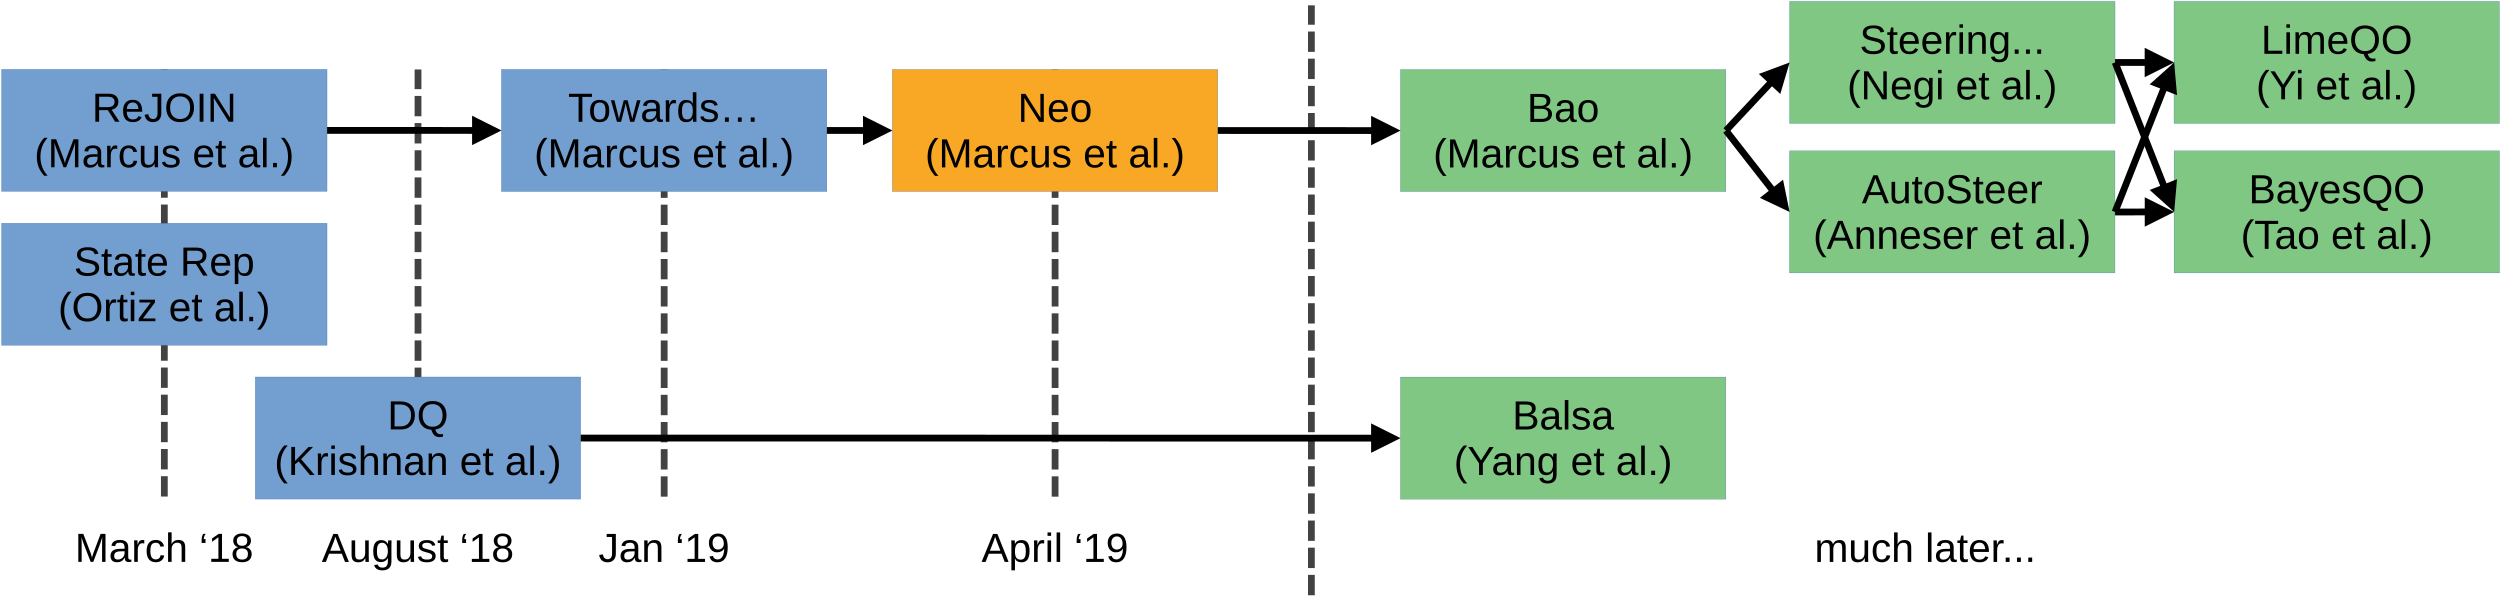 <?xml version="1.0" encoding="UTF-8"?>
<svg xmlns="http://www.w3.org/2000/svg" xmlns:xlink="http://www.w3.org/1999/xlink" width="1106pt" height="264pt" viewBox="0 0 1106 264">
<defs>
<g>
<g id="glyph-0-0">
<path d="M 10.234 0 L 7.016 -5.141 L 3.156 -5.141 L 3.156 0 L 1.484 0 L 1.484 -12.391 L 7.297 -12.391 C 8.691 -12.391 9.77 -12.078 10.531 -11.453 C 11.289 -10.828 11.672 -9.957 11.672 -8.844 C 11.672 -7.926 11.398 -7.148 10.859 -6.516 C 10.328 -5.891 9.594 -5.492 8.656 -5.328 L 12.172 0 Z M 9.984 -8.828 C 9.984 -9.547 9.738 -10.094 9.25 -10.469 C 8.758 -10.852 8.055 -11.047 7.141 -11.047 L 3.156 -11.047 L 3.156 -6.469 L 7.203 -6.469 C 8.086 -6.469 8.77 -6.672 9.25 -7.078 C 9.738 -7.492 9.984 -8.078 9.984 -8.828 Z M 9.984 -8.828 "/>
</g>
<g id="glyph-0-1">
<path d="M 2.422 -4.422 C 2.422 -3.328 2.645 -2.484 3.094 -1.891 C 3.551 -1.305 4.211 -1.016 5.078 -1.016 C 5.766 -1.016 6.312 -1.148 6.719 -1.422 C 7.133 -1.703 7.414 -2.051 7.562 -2.469 L 8.953 -2.078 C 8.391 -0.578 7.098 0.172 5.078 0.172 C 3.672 0.172 2.598 -0.242 1.859 -1.078 C 1.129 -1.922 0.766 -3.164 0.766 -4.812 C 0.766 -6.383 1.129 -7.586 1.859 -8.422 C 2.598 -9.266 3.648 -9.688 5.016 -9.688 C 7.816 -9.688 9.219 -8 9.219 -4.625 L 9.219 -4.422 Z M 7.578 -5.641 C 7.484 -6.641 7.223 -7.367 6.797 -7.828 C 6.379 -8.285 5.781 -8.516 5 -8.516 C 4.227 -8.516 3.617 -8.258 3.172 -7.75 C 2.723 -7.238 2.477 -6.535 2.438 -5.641 Z M 7.578 -5.641 "/>
</g>
<g id="glyph-0-2">
<path d="M 4.016 0.172 C 1.922 0.172 0.676 -0.91 0.281 -3.078 L 1.922 -3.344 C 2.023 -2.664 2.258 -2.133 2.625 -1.75 C 3 -1.375 3.469 -1.188 4.031 -1.188 C 4.633 -1.188 5.113 -1.395 5.469 -1.812 C 5.82 -2.227 6 -2.844 6 -3.656 L 6 -11.016 L 3.609 -11.016 L 3.609 -12.391 L 7.672 -12.391 L 7.672 -3.688 C 7.672 -2.488 7.344 -1.547 6.688 -0.859 C 6.039 -0.172 5.148 0.172 4.016 0.172 Z M 4.016 0.172 "/>
</g>
<g id="glyph-0-3">
<path d="M 13.141 -6.25 C 13.141 -4.957 12.891 -3.82 12.391 -2.844 C 11.898 -1.875 11.191 -1.129 10.266 -0.609 C 9.336 -0.086 8.242 0.172 6.984 0.172 C 5.711 0.172 4.613 -0.082 3.688 -0.594 C 2.77 -1.113 2.066 -1.859 1.578 -2.828 C 1.098 -3.805 0.859 -4.945 0.859 -6.25 C 0.859 -8.227 1.398 -9.773 2.484 -10.891 C 3.566 -12.004 5.07 -12.562 7 -12.562 C 8.258 -12.562 9.352 -12.312 10.281 -11.812 C 11.207 -11.312 11.914 -10.582 12.406 -9.625 C 12.895 -8.676 13.141 -7.551 13.141 -6.25 Z M 11.422 -6.25 C 11.422 -7.789 11.035 -9 10.266 -9.875 C 9.492 -10.758 8.406 -11.203 7 -11.203 C 5.582 -11.203 4.488 -10.766 3.719 -9.891 C 2.945 -9.023 2.562 -7.812 2.562 -6.25 C 2.562 -4.695 2.953 -3.461 3.734 -2.547 C 4.516 -1.641 5.598 -1.188 6.984 -1.188 C 8.41 -1.188 9.504 -1.625 10.266 -2.5 C 11.035 -3.383 11.422 -4.633 11.422 -6.25 Z M 11.422 -6.25 "/>
</g>
<g id="glyph-0-4">
<path d="M 1.656 0 L 1.656 -12.391 L 3.344 -12.391 L 3.344 0 Z M 1.656 0 "/>
</g>
<g id="glyph-0-5">
<path d="M 9.516 0 L 2.891 -10.547 L 2.922 -9.688 L 2.969 -8.234 L 2.969 0 L 1.484 0 L 1.484 -12.391 L 3.422 -12.391 L 10.125 -1.766 C 10.051 -2.91 10.016 -3.742 10.016 -4.266 L 10.016 -12.391 L 11.531 -12.391 L 11.531 0 Z M 9.516 0 "/>
</g>
<g id="glyph-0-6">
<path d="M 1.109 -4.672 C 1.109 -6.367 1.375 -7.891 1.906 -9.234 C 2.438 -10.586 3.254 -11.859 4.359 -13.047 L 5.891 -13.047 C 4.797 -11.828 3.988 -10.531 3.469 -9.156 C 2.957 -7.789 2.703 -6.289 2.703 -4.656 C 2.703 -3.031 2.957 -1.535 3.469 -0.172 C 3.977 1.191 4.785 2.492 5.891 3.734 L 4.359 3.734 C 3.254 2.535 2.438 1.258 1.906 -0.094 C 1.375 -1.445 1.109 -2.961 1.109 -4.641 Z M 1.109 -4.672 "/>
</g>
<g id="glyph-0-7">
<path d="M 12 0 L 12 -8.266 C 12 -9.18 12.023 -10.062 12.078 -10.906 C 11.797 -9.852 11.539 -9.031 11.312 -8.438 L 8.109 0 L 6.938 0 L 3.688 -8.438 L 3.203 -9.938 L 2.906 -10.906 L 2.938 -9.922 L 2.969 -8.266 L 2.969 0 L 1.484 0 L 1.484 -12.391 L 3.688 -12.391 L 6.984 -3.797 C 7.098 -3.453 7.207 -3.082 7.312 -2.688 C 7.426 -2.289 7.5 -2.004 7.531 -1.828 C 7.582 -2.066 7.68 -2.422 7.828 -2.891 C 7.973 -3.367 8.07 -3.672 8.125 -3.797 L 11.359 -12.391 L 13.516 -12.391 L 13.516 0 Z M 12 0 "/>
</g>
<g id="glyph-0-8">
<path d="M 3.641 0.172 C 2.68 0.172 1.961 -0.078 1.484 -0.578 C 1.004 -1.086 0.766 -1.781 0.766 -2.656 C 0.766 -3.633 1.086 -4.391 1.734 -4.922 C 2.379 -5.453 3.426 -5.734 4.875 -5.766 L 7 -5.797 L 7 -6.312 C 7 -7.094 6.832 -7.648 6.5 -7.984 C 6.176 -8.316 5.664 -8.484 4.969 -8.484 C 4.258 -8.484 3.742 -8.363 3.422 -8.125 C 3.098 -7.883 2.906 -7.5 2.844 -6.969 L 1.188 -7.125 C 1.457 -8.832 2.727 -9.688 5 -9.688 C 6.195 -9.688 7.098 -9.41 7.703 -8.859 C 8.305 -8.316 8.609 -7.523 8.609 -6.484 L 8.609 -2.391 C 8.609 -1.922 8.664 -1.566 8.781 -1.328 C 8.906 -1.086 9.145 -0.969 9.5 -0.969 C 9.645 -0.969 9.816 -0.988 10.016 -1.031 L 10.016 -0.047 C 9.609 0.047 9.203 0.094 8.797 0.094 C 8.203 0.094 7.77 -0.055 7.5 -0.359 C 7.238 -0.672 7.094 -1.156 7.062 -1.812 L 7 -1.812 C 6.602 -1.094 6.133 -0.582 5.594 -0.281 C 5.062 0.02 4.41 0.172 3.641 0.172 Z M 4 -1.016 C 4.582 -1.016 5.098 -1.145 5.547 -1.406 C 5.992 -1.664 6.348 -2.023 6.609 -2.484 C 6.867 -2.953 7 -3.426 7 -3.906 L 7 -4.688 L 5.281 -4.656 C 4.531 -4.645 3.961 -4.566 3.578 -4.422 C 3.191 -4.285 2.895 -4.07 2.688 -3.781 C 2.488 -3.488 2.391 -3.102 2.391 -2.625 C 2.391 -2.113 2.523 -1.719 2.797 -1.438 C 3.078 -1.156 3.477 -1.016 4 -1.016 Z M 4 -1.016 "/>
</g>
<g id="glyph-0-9">
<path d="M 1.25 0 L 1.25 -7.297 C 1.25 -7.961 1.234 -8.703 1.203 -9.516 L 2.688 -9.516 C 2.738 -8.43 2.766 -7.781 2.766 -7.562 L 2.797 -7.562 C 3.047 -8.383 3.332 -8.941 3.656 -9.234 C 3.988 -9.535 4.453 -9.688 5.047 -9.688 C 5.266 -9.688 5.484 -9.656 5.703 -9.594 L 5.703 -8.141 C 5.484 -8.203 5.203 -8.234 4.859 -8.234 C 4.203 -8.234 3.695 -7.953 3.344 -7.391 C 3 -6.828 2.828 -6.016 2.828 -4.953 L 2.828 0 Z M 1.25 0 "/>
</g>
<g id="glyph-0-10">
<path d="M 2.422 -4.797 C 2.422 -3.535 2.617 -2.598 3.016 -1.984 C 3.41 -1.379 4.008 -1.078 4.812 -1.078 C 5.375 -1.078 5.844 -1.227 6.219 -1.531 C 6.602 -1.832 6.836 -2.301 6.922 -2.938 L 8.531 -2.828 C 8.406 -1.91 8.016 -1.18 7.359 -0.641 C 6.703 -0.098 5.867 0.172 4.859 0.172 C 3.523 0.172 2.508 -0.242 1.812 -1.078 C 1.113 -1.922 0.766 -3.148 0.766 -4.766 C 0.766 -6.359 1.113 -7.578 1.812 -8.422 C 2.52 -9.266 3.531 -9.688 4.844 -9.688 C 5.812 -9.688 6.617 -9.43 7.266 -8.922 C 7.91 -8.422 8.312 -7.727 8.469 -6.844 L 6.844 -6.719 C 6.758 -7.25 6.551 -7.672 6.219 -7.984 C 5.883 -8.297 5.41 -8.453 4.797 -8.453 C 3.961 -8.453 3.359 -8.172 2.984 -7.609 C 2.609 -7.055 2.422 -6.117 2.422 -4.797 Z M 2.422 -4.797 "/>
</g>
<g id="glyph-0-11">
<path d="M 2.766 -9.516 L 2.766 -3.484 C 2.766 -2.859 2.82 -2.367 2.938 -2.016 C 3.062 -1.672 3.258 -1.422 3.531 -1.266 C 3.801 -1.117 4.195 -1.047 4.719 -1.047 C 5.477 -1.047 6.078 -1.305 6.516 -1.828 C 6.961 -2.348 7.188 -3.07 7.188 -4 L 7.188 -9.516 L 8.766 -9.516 L 8.766 -2.031 C 8.766 -0.926 8.781 -0.25 8.812 0 L 7.328 0 C 7.316 -0.031 7.305 -0.109 7.297 -0.234 C 7.297 -0.367 7.289 -0.52 7.281 -0.688 C 7.27 -0.852 7.258 -1.164 7.25 -1.625 L 7.219 -1.625 C 6.863 -0.969 6.445 -0.504 5.969 -0.234 C 5.488 0.035 4.895 0.172 4.188 0.172 C 3.145 0.172 2.379 -0.082 1.891 -0.594 C 1.41 -1.113 1.172 -1.973 1.172 -3.172 L 1.172 -9.516 Z M 2.766 -9.516 "/>
</g>
<g id="glyph-0-12">
<path d="M 8.344 -2.625 C 8.344 -1.727 8.004 -1.035 7.328 -0.547 C 6.648 -0.066 5.703 0.172 4.484 0.172 C 3.305 0.172 2.395 -0.02 1.75 -0.406 C 1.113 -0.801 0.695 -1.41 0.5 -2.234 L 1.906 -2.5 C 2.031 -1.988 2.301 -1.613 2.719 -1.375 C 3.145 -1.145 3.734 -1.031 4.484 -1.031 C 5.297 -1.031 5.883 -1.148 6.25 -1.391 C 6.625 -1.641 6.812 -2.008 6.812 -2.5 C 6.812 -2.875 6.68 -3.176 6.422 -3.406 C 6.16 -3.645 5.742 -3.844 5.172 -4 L 4.047 -4.297 C 3.141 -4.535 2.492 -4.766 2.109 -4.984 C 1.723 -5.211 1.422 -5.488 1.203 -5.812 C 0.984 -6.133 0.875 -6.531 0.875 -7 C 0.875 -7.863 1.18 -8.52 1.797 -8.969 C 2.422 -9.426 3.328 -9.656 4.516 -9.656 C 5.555 -9.656 6.383 -9.469 7 -9.094 C 7.625 -8.727 8.02 -8.141 8.188 -7.328 L 6.766 -7.156 C 6.672 -7.57 6.43 -7.895 6.047 -8.125 C 5.66 -8.352 5.148 -8.469 4.516 -8.469 C 3.797 -8.469 3.266 -8.359 2.922 -8.141 C 2.586 -7.922 2.422 -7.594 2.422 -7.156 C 2.422 -6.883 2.488 -6.66 2.625 -6.484 C 2.77 -6.305 2.977 -6.156 3.25 -6.031 C 3.531 -5.914 4.113 -5.75 5 -5.531 C 5.832 -5.32 6.43 -5.125 6.797 -4.938 C 7.172 -4.758 7.461 -4.562 7.672 -4.344 C 7.891 -4.133 8.055 -3.883 8.172 -3.594 C 8.285 -3.312 8.344 -2.988 8.344 -2.625 Z M 8.344 -2.625 "/>
</g>
<g id="glyph-0-13">
</g>
<g id="glyph-0-14">
<path d="M 4.875 -0.078 C 4.352 0.066 3.816 0.141 3.266 0.141 C 2.004 0.141 1.375 -0.578 1.375 -2.016 L 1.375 -8.359 L 0.266 -8.359 L 0.266 -9.516 L 1.438 -9.516 L 1.906 -11.641 L 2.953 -11.641 L 2.953 -9.516 L 4.719 -9.516 L 4.719 -8.359 L 2.953 -8.359 L 2.953 -2.359 C 2.953 -1.898 3.023 -1.578 3.172 -1.391 C 3.328 -1.203 3.586 -1.109 3.953 -1.109 C 4.16 -1.109 4.469 -1.148 4.875 -1.234 Z M 4.875 -0.078 "/>
</g>
<g id="glyph-0-15">
<path d="M 1.219 0 L 1.219 -13.047 L 2.797 -13.047 L 2.797 0 Z M 1.219 0 "/>
</g>
<g id="glyph-0-16">
<path d="M 1.641 0 L 1.641 -1.922 L 3.359 -1.922 L 3.359 0 Z M 1.641 0 "/>
</g>
<g id="glyph-0-17">
<path d="M 4.875 -4.641 C 4.875 -2.941 4.609 -1.422 4.078 -0.078 C 3.547 1.266 2.734 2.535 1.641 3.734 L 0.109 3.734 C 1.211 2.492 2.016 1.195 2.516 -0.156 C 3.023 -1.52 3.281 -3.02 3.281 -4.656 C 3.281 -6.289 3.023 -7.789 2.516 -9.156 C 2.004 -10.52 1.203 -11.816 0.109 -13.047 L 1.641 -13.047 C 2.742 -11.848 3.555 -10.57 4.078 -9.219 C 4.609 -7.875 4.875 -6.359 4.875 -4.672 Z M 4.875 -4.641 "/>
</g>
<g id="glyph-0-18">
<path d="M 11.188 -3.422 C 11.188 -2.273 10.738 -1.391 9.844 -0.766 C 8.945 -0.141 7.688 0.172 6.062 0.172 C 3.039 0.172 1.289 -0.875 0.812 -2.969 L 2.438 -3.297 C 2.625 -2.555 3.02 -2.008 3.625 -1.656 C 4.238 -1.312 5.07 -1.141 6.125 -1.141 C 7.207 -1.141 8.039 -1.32 8.625 -1.688 C 9.219 -2.062 9.516 -2.609 9.516 -3.328 C 9.516 -3.734 9.422 -4.062 9.234 -4.312 C 9.055 -4.562 8.801 -4.77 8.469 -4.938 C 8.133 -5.102 7.734 -5.238 7.266 -5.344 C 6.805 -5.457 6.297 -5.582 5.734 -5.719 C 4.754 -5.926 4.008 -6.141 3.5 -6.359 C 3 -6.578 2.598 -6.816 2.297 -7.078 C 2.004 -7.348 1.781 -7.66 1.625 -8.016 C 1.469 -8.379 1.391 -8.789 1.391 -9.25 C 1.391 -10.312 1.797 -11.129 2.609 -11.703 C 3.422 -12.273 4.582 -12.562 6.094 -12.562 C 7.5 -12.562 8.57 -12.348 9.312 -11.922 C 10.062 -11.492 10.586 -10.758 10.891 -9.719 L 9.234 -9.438 C 9.055 -10.094 8.711 -10.566 8.203 -10.859 C 7.691 -11.148 6.984 -11.297 6.078 -11.297 C 5.086 -11.297 4.332 -11.129 3.812 -10.797 C 3.289 -10.473 3.031 -9.988 3.031 -9.344 C 3.031 -8.957 3.129 -8.641 3.328 -8.391 C 3.535 -8.148 3.828 -7.941 4.203 -7.766 C 4.586 -7.586 5.348 -7.375 6.484 -7.125 C 6.867 -7.039 7.25 -6.953 7.625 -6.859 C 8 -6.766 8.359 -6.656 8.703 -6.531 C 9.055 -6.406 9.383 -6.258 9.688 -6.094 C 9.988 -5.926 10.25 -5.719 10.469 -5.469 C 10.688 -5.219 10.859 -4.926 10.984 -4.594 C 11.117 -4.258 11.188 -3.867 11.188 -3.422 Z M 11.188 -3.422 "/>
</g>
<g id="glyph-0-19">
<path d="M 9.25 -4.797 C 9.25 -1.484 8.082 0.172 5.75 0.172 C 4.289 0.172 3.305 -0.379 2.797 -1.484 L 2.766 -1.484 C 2.785 -1.43 2.797 -0.93 2.797 0.016 L 2.797 3.734 L 1.219 3.734 L 1.219 -7.562 C 1.219 -8.539 1.195 -9.191 1.156 -9.516 L 2.688 -9.516 C 2.695 -9.484 2.707 -9.395 2.719 -9.25 C 2.727 -9.113 2.738 -8.895 2.75 -8.594 C 2.77 -8.289 2.781 -8.086 2.781 -7.984 L 2.812 -7.984 C 3.094 -8.566 3.461 -8.992 3.922 -9.266 C 4.391 -9.535 5 -9.672 5.75 -9.672 C 6.926 -9.672 7.801 -9.281 8.375 -8.5 C 8.957 -7.719 9.25 -6.484 9.25 -4.797 Z M 7.594 -4.766 C 7.594 -6.086 7.41 -7.031 7.047 -7.594 C 6.691 -8.164 6.129 -8.453 5.359 -8.453 C 4.723 -8.453 4.227 -8.32 3.875 -8.062 C 3.52 -7.801 3.25 -7.391 3.062 -6.828 C 2.883 -6.266 2.797 -5.535 2.797 -4.641 C 2.797 -3.391 2.992 -2.469 3.391 -1.875 C 3.785 -1.289 4.43 -1 5.328 -1 C 6.117 -1 6.691 -1.285 7.047 -1.859 C 7.41 -2.43 7.594 -3.398 7.594 -4.766 Z M 7.594 -4.766 "/>
</g>
<g id="glyph-0-20">
<path d="M 1.203 -11.531 L 1.203 -13.047 L 2.781 -13.047 L 2.781 -11.531 Z M 1.203 0 L 1.203 -9.516 L 2.781 -9.516 L 2.781 0 Z M 1.203 0 "/>
</g>
<g id="glyph-0-21">
<path d="M 0.734 0 L 0.734 -1.203 L 6.047 -8.281 L 1.031 -8.281 L 1.031 -9.516 L 7.922 -9.516 L 7.922 -8.312 L 2.594 -1.219 L 8.109 -1.219 L 8.109 0 Z M 0.734 0 "/>
</g>
<g id="glyph-0-22">
<path d="M 2.781 -7.891 C 3.125 -8.504 3.535 -8.957 4.016 -9.25 C 4.492 -9.539 5.098 -9.688 5.828 -9.688 C 6.859 -9.688 7.617 -9.426 8.109 -8.906 C 8.598 -8.395 8.844 -7.539 8.844 -6.344 L 8.844 0 L 7.25 0 L 7.25 -6.031 C 7.25 -6.695 7.188 -7.191 7.062 -7.516 C 6.938 -7.836 6.734 -8.078 6.453 -8.234 C 6.172 -8.391 5.785 -8.469 5.297 -8.469 C 4.547 -8.469 3.945 -8.207 3.5 -7.688 C 3.051 -7.176 2.828 -6.484 2.828 -5.609 L 2.828 0 L 1.25 0 L 1.25 -13.047 L 2.828 -13.047 L 2.828 -9.656 C 2.828 -9.289 2.816 -8.914 2.797 -8.531 C 2.773 -8.156 2.766 -7.941 2.766 -7.891 Z M 2.781 -7.891 "/>
</g>
<g id="glyph-0-23">
<path d="M 1.109 -8.375 L 1.109 -9.656 C 1.109 -10.219 1.16 -10.711 1.266 -11.141 C 1.379 -11.578 1.562 -11.992 1.812 -12.391 L 2.891 -12.391 C 2.328 -11.586 2.047 -10.816 2.047 -10.078 L 2.828 -10.078 L 2.828 -8.375 Z M 1.109 -8.375 "/>
</g>
<g id="glyph-0-24">
<path d="M 1.375 0 L 1.375 -1.344 L 4.531 -1.344 L 4.531 -10.875 L 1.734 -8.875 L 1.734 -10.375 L 4.656 -12.391 L 6.125 -12.391 L 6.125 -1.344 L 9.125 -1.344 L 9.125 0 Z M 1.375 0 "/>
</g>
<g id="glyph-0-25">
<path d="M 9.234 -3.453 C 9.234 -2.305 8.867 -1.414 8.141 -0.781 C 7.41 -0.145 6.367 0.172 5.016 0.172 C 3.691 0.172 2.656 -0.141 1.906 -0.766 C 1.156 -1.391 0.781 -2.281 0.781 -3.438 C 0.781 -4.25 1.008 -4.926 1.469 -5.469 C 1.938 -6.02 2.531 -6.359 3.25 -6.484 L 3.25 -6.516 C 2.57 -6.672 2.039 -7.008 1.656 -7.531 C 1.27 -8.062 1.078 -8.68 1.078 -9.391 C 1.078 -10.336 1.426 -11.102 2.125 -11.688 C 2.832 -12.27 3.781 -12.562 4.969 -12.562 C 6.188 -12.562 7.148 -12.273 7.859 -11.703 C 8.566 -11.129 8.922 -10.352 8.922 -9.375 C 8.922 -8.664 8.723 -8.047 8.328 -7.516 C 7.941 -6.992 7.406 -6.664 6.719 -6.531 L 6.719 -6.5 C 7.508 -6.363 8.125 -6.023 8.562 -5.484 C 9.008 -4.941 9.234 -4.266 9.234 -3.453 Z M 7.281 -9.297 C 7.281 -10.691 6.508 -11.391 4.969 -11.391 C 4.227 -11.391 3.66 -11.211 3.266 -10.859 C 2.879 -10.516 2.688 -9.992 2.688 -9.297 C 2.688 -8.586 2.883 -8.047 3.281 -7.672 C 3.688 -7.297 4.258 -7.109 5 -7.109 C 5.738 -7.109 6.301 -7.281 6.688 -7.625 C 7.082 -7.969 7.281 -8.523 7.281 -9.297 Z M 7.578 -3.609 C 7.578 -4.367 7.348 -4.941 6.891 -5.328 C 6.441 -5.723 5.801 -5.922 4.969 -5.922 C 4.164 -5.922 3.539 -5.711 3.094 -5.297 C 2.645 -4.879 2.422 -4.301 2.422 -3.562 C 2.422 -1.863 3.289 -1.016 5.031 -1.016 C 5.883 -1.016 6.52 -1.219 6.938 -1.625 C 7.363 -2.039 7.578 -2.703 7.578 -3.609 Z M 7.578 -3.609 "/>
</g>
<g id="glyph-0-26">
<path d="M 12.141 -6.312 C 12.141 -5.039 11.891 -3.926 11.391 -2.969 C 10.891 -2.008 10.18 -1.273 9.266 -0.766 C 8.359 -0.254 7.305 0 6.109 0 L 1.484 0 L 1.484 -12.391 L 5.578 -12.391 C 7.672 -12.391 9.285 -11.863 10.422 -10.812 C 11.566 -9.758 12.141 -8.258 12.141 -6.312 Z M 10.453 -6.312 C 10.453 -7.852 10.031 -9.023 9.188 -9.828 C 8.344 -10.641 7.125 -11.047 5.531 -11.047 L 3.156 -11.047 L 3.156 -1.344 L 5.922 -1.344 C 6.828 -1.344 7.625 -1.539 8.312 -1.938 C 9 -2.344 9.523 -2.922 9.891 -3.672 C 10.266 -4.422 10.453 -5.301 10.453 -6.312 Z M 10.453 -6.312 "/>
</g>
<g id="glyph-0-27">
<path d="M 13.141 -6.25 C 13.141 -4.5 12.695 -3.062 11.812 -1.938 C 10.938 -0.812 9.719 -0.148 8.156 0.047 C 8.395 0.785 8.707 1.316 9.094 1.641 C 9.488 1.973 9.984 2.141 10.578 2.141 C 10.898 2.141 11.238 2.102 11.594 2.031 L 11.594 3.203 C 11.051 3.336 10.531 3.406 10.031 3.406 C 9.145 3.406 8.414 3.156 7.844 2.656 C 7.27 2.156 6.801 1.316 6.438 0.141 C 5.281 0.078 4.281 -0.211 3.438 -0.734 C 2.602 -1.266 1.961 -2.004 1.516 -2.953 C 1.078 -3.898 0.859 -5 0.859 -6.25 C 0.859 -8.227 1.398 -9.773 2.484 -10.891 C 3.566 -12.004 5.07 -12.562 7 -12.562 C 8.258 -12.562 9.352 -12.312 10.281 -11.812 C 11.207 -11.312 11.914 -10.582 12.406 -9.625 C 12.895 -8.676 13.141 -7.551 13.141 -6.25 Z M 11.422 -6.25 C 11.422 -7.789 11.035 -9 10.266 -9.875 C 9.492 -10.758 8.406 -11.203 7 -11.203 C 5.582 -11.203 4.488 -10.766 3.719 -9.891 C 2.945 -9.023 2.562 -7.812 2.562 -6.25 C 2.562 -4.695 2.953 -3.461 3.734 -2.547 C 4.516 -1.641 5.598 -1.188 6.984 -1.188 C 8.41 -1.188 9.504 -1.625 10.266 -2.5 C 11.035 -3.383 11.422 -4.633 11.422 -6.25 Z M 11.422 -6.25 "/>
</g>
<g id="glyph-0-28">
<path d="M 9.719 0 L 4.766 -5.984 L 3.156 -4.75 L 3.156 0 L 1.484 0 L 1.484 -12.391 L 3.156 -12.391 L 3.156 -6.172 L 9.125 -12.391 L 11.094 -12.391 L 5.828 -7 L 11.797 0 Z M 9.719 0 "/>
</g>
<g id="glyph-0-29">
<path d="M 7.25 0 L 7.25 -6.031 C 7.25 -6.656 7.188 -7.141 7.062 -7.484 C 6.938 -7.828 6.738 -8.078 6.469 -8.234 C 6.207 -8.391 5.816 -8.469 5.297 -8.469 C 4.535 -8.469 3.93 -8.207 3.484 -7.688 C 3.047 -7.164 2.828 -6.441 2.828 -5.516 L 2.828 0 L 1.25 0 L 1.25 -7.484 C 1.25 -8.586 1.234 -9.266 1.203 -9.516 L 2.688 -9.516 C 2.695 -9.484 2.703 -9.398 2.703 -9.266 C 2.711 -9.141 2.723 -8.992 2.734 -8.828 C 2.742 -8.66 2.754 -8.348 2.766 -7.891 L 2.781 -7.891 C 3.145 -8.547 3.566 -9.008 4.047 -9.281 C 4.523 -9.551 5.117 -9.688 5.828 -9.688 C 6.867 -9.688 7.629 -9.426 8.109 -8.906 C 8.598 -8.383 8.844 -7.531 8.844 -6.344 L 8.844 0 Z M 7.25 0 "/>
</g>
<g id="glyph-0-30">
<path d="M 10.25 0 L 8.844 -3.625 L 3.203 -3.625 L 1.781 0 L 0.031 0 L 5.094 -12.391 L 7 -12.391 L 11.969 0 Z M 6.016 -11.125 L 5.938 -10.875 C 5.789 -10.383 5.578 -9.758 5.297 -9 L 3.703 -4.938 L 8.344 -4.938 L 6.75 -9.016 C 6.582 -9.422 6.422 -9.879 6.266 -10.391 Z M 6.016 -11.125 "/>
</g>
<g id="glyph-0-31">
<path d="M 4.812 3.734 C 3.781 3.734 2.957 3.531 2.344 3.125 C 1.727 2.719 1.332 2.141 1.156 1.391 L 2.75 1.156 C 2.852 1.594 3.082 1.93 3.438 2.172 C 3.801 2.41 4.273 2.531 4.859 2.531 C 6.43 2.531 7.219 1.609 7.219 -0.234 L 7.219 -1.766 L 7.203 -1.766 C 6.91 -1.16 6.5 -0.703 5.969 -0.391 C 5.445 -0.078 4.844 0.078 4.156 0.078 C 2.988 0.078 2.129 -0.305 1.578 -1.078 C 1.023 -1.859 0.75 -3.078 0.75 -4.734 C 0.75 -6.422 1.039 -7.66 1.625 -8.453 C 2.219 -9.254 3.117 -9.656 4.328 -9.656 C 4.992 -9.656 5.578 -9.5 6.078 -9.188 C 6.578 -8.883 6.957 -8.453 7.219 -7.891 L 7.25 -7.891 C 7.25 -8.055 7.258 -8.359 7.281 -8.797 C 7.301 -9.234 7.32 -9.473 7.344 -9.516 L 8.844 -9.516 C 8.812 -9.191 8.797 -8.535 8.797 -7.547 L 8.797 -0.266 C 8.797 2.398 7.469 3.734 4.812 3.734 Z M 7.219 -4.75 C 7.219 -5.531 7.113 -6.195 6.906 -6.75 C 6.695 -7.312 6.398 -7.738 6.016 -8.031 C 5.629 -8.332 5.195 -8.484 4.719 -8.484 C 3.906 -8.484 3.312 -8.188 2.938 -7.594 C 2.57 -7.008 2.391 -6.062 2.391 -4.75 C 2.391 -3.445 2.562 -2.508 2.906 -1.938 C 3.25 -1.375 3.844 -1.094 4.688 -1.094 C 5.188 -1.094 5.629 -1.238 6.016 -1.531 C 6.398 -1.832 6.695 -2.254 6.906 -2.797 C 7.113 -3.348 7.219 -4 7.219 -4.75 Z M 7.219 -4.75 "/>
</g>
<g id="glyph-0-32">
<path d="M 6.328 -11.016 L 6.328 0 L 4.656 0 L 4.656 -11.016 L 0.406 -11.016 L 0.406 -12.391 L 10.578 -12.391 L 10.578 -11.016 Z M 6.328 -11.016 "/>
</g>
<g id="glyph-0-33">
<path d="M 9.25 -4.766 C 9.25 -3.098 8.883 -1.859 8.156 -1.047 C 7.426 -0.234 6.363 0.172 4.969 0.172 C 3.582 0.172 2.531 -0.25 1.812 -1.094 C 1.102 -1.938 0.75 -3.16 0.75 -4.766 C 0.75 -8.047 2.172 -9.688 5.016 -9.688 C 6.473 -9.688 7.539 -9.285 8.219 -8.484 C 8.906 -7.68 9.25 -6.441 9.25 -4.766 Z M 7.594 -4.766 C 7.594 -6.078 7.395 -7.031 7 -7.625 C 6.613 -8.219 5.961 -8.516 5.047 -8.516 C 4.117 -8.516 3.445 -8.211 3.031 -7.609 C 2.625 -7.004 2.422 -6.055 2.422 -4.766 C 2.422 -3.516 2.625 -2.57 3.031 -1.938 C 3.438 -1.312 4.078 -1 4.953 -1 C 5.898 -1 6.578 -1.301 6.984 -1.906 C 7.391 -2.52 7.594 -3.473 7.594 -4.766 Z M 7.594 -4.766 "/>
</g>
<g id="glyph-0-34">
<path d="M 10.312 0 L 8.484 0 L 6.828 -6.719 L 6.5 -8.203 C 6.445 -7.941 6.363 -7.562 6.25 -7.062 C 6.145 -6.57 5.551 -4.219 4.469 0 L 2.641 0 L -0.031 -9.516 L 1.531 -9.516 L 3.141 -3.047 C 3.18 -2.91 3.312 -2.332 3.531 -1.312 L 3.672 -1.953 L 5.656 -9.516 L 7.359 -9.516 L 9.016 -2.984 L 9.422 -1.312 L 9.688 -2.531 L 11.5 -9.516 L 13.047 -9.516 Z M 10.312 0 "/>
</g>
<g id="glyph-0-35">
<path d="M 7.219 -1.531 C 6.926 -0.914 6.535 -0.477 6.047 -0.219 C 5.566 0.039 4.969 0.172 4.25 0.172 C 3.051 0.172 2.164 -0.227 1.594 -1.031 C 1.031 -1.844 0.75 -3.07 0.75 -4.719 C 0.75 -8.031 1.914 -9.688 4.25 -9.688 C 4.969 -9.688 5.566 -9.551 6.047 -9.281 C 6.535 -9.02 6.926 -8.602 7.219 -8.031 L 7.234 -8.031 L 7.219 -9.094 L 7.219 -13.047 L 8.797 -13.047 L 8.797 -1.953 C 8.797 -0.961 8.812 -0.312 8.844 0 L 7.344 0 C 7.32 -0.094 7.301 -0.305 7.281 -0.641 C 7.258 -0.984 7.25 -1.281 7.25 -1.531 Z M 2.422 -4.766 C 2.422 -3.43 2.594 -2.477 2.938 -1.906 C 3.289 -1.332 3.863 -1.047 4.656 -1.047 C 5.551 -1.047 6.203 -1.352 6.609 -1.969 C 7.016 -2.594 7.219 -3.562 7.219 -4.875 C 7.219 -6.133 7.016 -7.055 6.609 -7.641 C 6.203 -8.223 5.555 -8.516 4.672 -8.516 C 3.879 -8.516 3.305 -8.219 2.953 -7.625 C 2.598 -7.039 2.422 -6.086 2.422 -4.766 Z M 2.422 -4.766 "/>
</g>
<g id="glyph-0-36">
<path d="M 13.859 0 L 13.859 -1.922 L 15.562 -1.922 L 15.562 0 Z M 8.172 0 L 8.172 -1.922 L 9.859 -1.922 L 9.859 0 Z M 2.438 0 L 2.438 -1.922 L 4.156 -1.922 L 4.156 0 Z M 2.438 0 "/>
</g>
<g id="glyph-0-37">
<path d="M 9.156 -6.438 C 9.156 -4.312 8.766 -2.676 7.984 -1.531 C 7.211 -0.395 6.109 0.172 4.672 0.172 C 3.703 0.172 2.926 -0.031 2.344 -0.438 C 1.77 -0.844 1.352 -1.5 1.094 -2.406 L 2.609 -2.641 C 2.922 -1.609 3.617 -1.094 4.703 -1.094 C 5.609 -1.094 6.312 -1.516 6.812 -2.359 C 7.312 -3.203 7.57 -4.41 7.594 -5.984 C 7.363 -5.453 6.961 -5.023 6.391 -4.703 C 5.816 -4.391 5.191 -4.234 4.516 -4.234 C 3.398 -4.234 2.508 -4.613 1.844 -5.375 C 1.176 -6.133 0.844 -7.145 0.844 -8.406 C 0.844 -9.695 1.207 -10.711 1.938 -11.453 C 2.664 -12.191 3.676 -12.562 4.969 -12.562 C 6.344 -12.562 7.383 -12.051 8.094 -11.031 C 8.801 -10.02 9.156 -8.488 9.156 -6.438 Z M 7.438 -7.969 C 7.438 -8.969 7.207 -9.77 6.75 -10.375 C 6.289 -10.977 5.676 -11.281 4.906 -11.281 C 4.145 -11.281 3.547 -11.02 3.109 -10.5 C 2.672 -9.988 2.453 -9.289 2.453 -8.406 C 2.453 -7.5 2.672 -6.781 3.109 -6.25 C 3.547 -5.727 4.141 -5.469 4.891 -5.469 C 5.348 -5.469 5.773 -5.57 6.172 -5.781 C 6.566 -5.988 6.875 -6.285 7.094 -6.672 C 7.32 -7.055 7.438 -7.488 7.438 -7.969 Z M 7.438 -7.969 "/>
</g>
<g id="glyph-0-38">
<path d="M 11.062 -3.484 C 11.062 -2.391 10.66 -1.535 9.859 -0.922 C 9.055 -0.305 7.938 0 6.5 0 L 1.484 0 L 1.484 -12.391 L 5.984 -12.391 C 8.891 -12.391 10.344 -11.383 10.344 -9.375 C 10.344 -8.645 10.133 -8.031 9.719 -7.531 C 9.312 -7.031 8.734 -6.695 7.984 -6.531 C 8.961 -6.414 9.719 -6.086 10.25 -5.547 C 10.789 -5.004 11.062 -4.316 11.062 -3.484 Z M 8.656 -9.172 C 8.656 -9.836 8.426 -10.316 7.969 -10.609 C 7.508 -10.898 6.848 -11.047 5.984 -11.047 L 3.156 -11.047 L 3.156 -7.125 L 5.984 -7.125 C 6.879 -7.125 7.547 -7.289 7.984 -7.625 C 8.43 -7.957 8.656 -8.473 8.656 -9.172 Z M 9.359 -3.625 C 9.359 -5.082 8.332 -5.812 6.281 -5.812 L 3.156 -5.812 L 3.156 -1.344 L 6.422 -1.344 C 7.441 -1.344 8.188 -1.531 8.656 -1.906 C 9.125 -2.289 9.359 -2.863 9.359 -3.625 Z M 9.359 -3.625 "/>
</g>
<g id="glyph-0-39">
<path d="M 1.484 0 L 1.484 -12.391 L 3.156 -12.391 L 3.156 -1.375 L 9.406 -1.375 L 9.406 0 Z M 1.484 0 "/>
</g>
<g id="glyph-0-40">
<path d="M 6.75 0 L 6.75 -6.031 C 6.75 -6.945 6.625 -7.582 6.375 -7.938 C 6.125 -8.289 5.672 -8.469 5.016 -8.469 C 4.336 -8.469 3.801 -8.207 3.406 -7.688 C 3.02 -7.176 2.828 -6.453 2.828 -5.516 L 2.828 0 L 1.25 0 L 1.25 -7.484 C 1.25 -8.586 1.234 -9.266 1.203 -9.516 L 2.688 -9.516 C 2.695 -9.484 2.703 -9.398 2.703 -9.266 C 2.711 -9.141 2.723 -8.992 2.734 -8.828 C 2.742 -8.66 2.754 -8.348 2.766 -7.891 L 2.781 -7.891 C 3.125 -8.555 3.516 -9.02 3.953 -9.281 C 4.391 -9.551 4.926 -9.688 5.562 -9.688 C 6.281 -9.688 6.848 -9.539 7.266 -9.25 C 7.691 -8.969 7.984 -8.516 8.141 -7.891 L 8.172 -7.891 C 8.504 -8.523 8.898 -8.984 9.359 -9.266 C 9.828 -9.547 10.395 -9.688 11.062 -9.688 C 12.02 -9.688 12.719 -9.426 13.156 -8.906 C 13.594 -8.383 13.812 -7.531 13.812 -6.344 L 13.812 0 L 12.25 0 L 12.25 -6.031 C 12.25 -6.945 12.117 -7.582 11.859 -7.938 C 11.609 -8.289 11.156 -8.469 10.5 -8.469 C 9.812 -8.469 9.273 -8.207 8.891 -7.688 C 8.504 -7.176 8.312 -6.453 8.312 -5.516 L 8.312 0 Z M 6.75 0 "/>
</g>
<g id="glyph-0-41">
<path d="M 6.828 -5.141 L 6.828 0 L 5.156 0 L 5.156 -5.141 L 0.391 -12.391 L 2.234 -12.391 L 6.016 -6.484 L 9.766 -12.391 L 11.609 -12.391 Z M 6.828 -5.141 "/>
</g>
<g id="glyph-0-42">
<path d="M 1.672 3.734 C 1.242 3.734 0.883 3.703 0.594 3.641 L 0.594 2.453 C 0.812 2.484 1.055 2.5 1.328 2.5 C 2.305 2.5 3.086 1.773 3.672 0.328 L 3.812 -0.047 L 0.047 -9.516 L 1.734 -9.516 L 3.734 -4.25 C 3.766 -4.164 3.801 -4.066 3.844 -3.953 C 3.883 -3.836 4.016 -3.457 4.234 -2.812 C 4.461 -2.164 4.582 -1.801 4.594 -1.719 L 5.219 -3.453 L 7.297 -9.516 L 8.969 -9.516 L 5.312 0 C 4.914 1.008 4.547 1.758 4.203 2.25 C 3.867 2.75 3.492 3.117 3.078 3.359 C 2.672 3.609 2.203 3.734 1.672 3.734 Z M 1.672 3.734 "/>
</g>
</g>
</defs>
<rect x="-110.6" y="-26.4" width="1327.2" height="316.8" fill="rgb(100%, 100%, 100%)" fill-opacity="1"/>
<path fill="none" stroke-width="3.005" stroke-linecap="butt" stroke-linejoin="round" stroke="rgb(25.882%, 25.882%, 25.882%)" stroke-opacity="1" stroke-dasharray="9.014 3.005" stroke-miterlimit="10" d="M 510.773 312.266 L 510.773 501.25 " transform="matrix(1, 0, 0, -1, -44, 532)"/>
<path fill="none" stroke-width="3.005" stroke-linecap="butt" stroke-linejoin="round" stroke="rgb(25.882%, 25.882%, 25.882%)" stroke-opacity="1" stroke-dasharray="9.014 3.005" stroke-miterlimit="10" d="M 337.832 312.266 L 337.832 501.25 " transform="matrix(1, 0, 0, -1, -44, 532)"/>
<path fill="none" stroke-width="3.005" stroke-linecap="butt" stroke-linejoin="round" stroke="rgb(25.882%, 25.882%, 25.882%)" stroke-opacity="1" stroke-dasharray="9.014 3.005" stroke-miterlimit="10" d="M 116.703 312.32 L 116.703 501.309 " transform="matrix(1, 0, 0, -1, -44, 532)"/>
<path fill-rule="evenodd" fill="rgb(44.705%, 62.352%, 81.175%)" fill-opacity="1" stroke-width="0.12" stroke-linecap="butt" stroke-linejoin="round" stroke="rgb(20.392%, 39.607%, 64.313%)" stroke-opacity="1" stroke-miterlimit="10" d="M 116.703 447.336 L 44.703 447.336 L 44.703 501.336 L 188.676 501.336 L 188.676 447.336 Z M 116.703 447.336 " transform="matrix(1, 0, 0, -1, -44, 532)"/>
<g fill="rgb(0%, 0%, 0%)" fill-opacity="1">
<use xlink:href="#glyph-0-0" x="40.699" y="53.852"/>
</g>
<g fill="rgb(0%, 0%, 0%)" fill-opacity="1">
<use xlink:href="#glyph-0-1" x="53.677" y="53.852"/>
<use xlink:href="#glyph-0-2" x="63.685" y="53.852"/>
<use xlink:href="#glyph-0-3" x="72.685" y="53.852"/>
<use xlink:href="#glyph-0-4" x="86.671" y="53.852"/>
<use xlink:href="#glyph-0-5" x="91.657" y="53.852"/>
</g>
<g fill="rgb(0%, 0%, 0%)" fill-opacity="1">
<use xlink:href="#glyph-0-6" x="15.187" y="74.006"/>
</g>
<g fill="rgb(0%, 0%, 0%)" fill-opacity="1">
<use xlink:href="#glyph-0-7" x="21.163" y="74.006"/>
<use xlink:href="#glyph-0-8" x="36.157" y="74.006"/>
<use xlink:href="#glyph-0-9" x="46.165" y="74.006"/>
<use xlink:href="#glyph-0-10" x="52.159" y="74.006"/>
</g>
<g fill="rgb(0%, 0%, 0%)" fill-opacity="1">
<use xlink:href="#glyph-0-11" x="61.141" y="74.006"/>
<use xlink:href="#glyph-0-12" x="71.149" y="74.006"/>
<use xlink:href="#glyph-0-13" x="80.149" y="74.006"/>
<use xlink:href="#glyph-0-1" x="85.135" y="74.006"/>
<use xlink:href="#glyph-0-14" x="95.143" y="74.006"/>
</g>
<g fill="rgb(0%, 0%, 0%)" fill-opacity="1">
<use xlink:href="#glyph-0-13" x="100.147" y="74.006"/>
<use xlink:href="#glyph-0-8" x="105.133" y="74.006"/>
<use xlink:href="#glyph-0-15" x="115.141" y="74.006"/>
<use xlink:href="#glyph-0-16" x="119.137" y="74.006"/>
</g>
<g fill="rgb(0%, 0%, 0%)" fill-opacity="1">
<use xlink:href="#glyph-0-17" x="124.141" y="74.006"/>
</g>
<path fill-rule="evenodd" fill="rgb(44.705%, 62.352%, 81.175%)" fill-opacity="1" stroke-width="0.12" stroke-linecap="butt" stroke-linejoin="round" stroke="rgb(20.392%, 39.607%, 64.313%)" stroke-opacity="1" stroke-miterlimit="10" d="M 116.703 379.246 L 44.703 379.246 L 44.703 433.246 L 188.676 433.246 L 188.676 379.246 Z M 116.703 379.246 " transform="matrix(1, 0, 0, -1, -44, 532)"/>
<g fill="rgb(0%, 0%, 0%)" fill-opacity="1">
<use xlink:href="#glyph-0-18" x="32.677" y="121.94"/>
<use xlink:href="#glyph-0-14" x="44.665" y="121.94"/>
<use xlink:href="#glyph-0-8" x="49.651" y="121.94"/>
<use xlink:href="#glyph-0-14" x="59.659" y="121.94"/>
<use xlink:href="#glyph-0-1" x="64.645" y="121.94"/>
<use xlink:href="#glyph-0-13" x="74.653" y="121.94"/>
</g>
<g fill="rgb(0%, 0%, 0%)" fill-opacity="1">
<use xlink:href="#glyph-0-0" x="79.657" y="121.94"/>
</g>
<g fill="rgb(0%, 0%, 0%)" fill-opacity="1">
<use xlink:href="#glyph-0-1" x="92.635" y="121.94"/>
<use xlink:href="#glyph-0-19" x="102.643" y="121.94"/>
</g>
<g fill="rgb(0%, 0%, 0%)" fill-opacity="1">
<use xlink:href="#glyph-0-6" x="25.704" y="142.094"/>
</g>
<g fill="rgb(0%, 0%, 0%)" fill-opacity="1">
<use xlink:href="#glyph-0-3" x="31.68" y="142.094"/>
<use xlink:href="#glyph-0-9" x="45.666" y="142.094"/>
</g>
<g fill="rgb(0%, 0%, 0%)" fill-opacity="1">
<use xlink:href="#glyph-0-14" x="51.642" y="142.094"/>
</g>
<g fill="rgb(0%, 0%, 0%)" fill-opacity="1">
<use xlink:href="#glyph-0-20" x="56.646" y="142.094"/>
<use xlink:href="#glyph-0-21" x="60.642" y="142.094"/>
</g>
<g fill="rgb(0%, 0%, 0%)" fill-opacity="1">
<use xlink:href="#glyph-0-13" x="69.624" y="142.094"/>
</g>
<g fill="rgb(0%, 0%, 0%)" fill-opacity="1">
<use xlink:href="#glyph-0-1" x="74.628" y="142.094"/>
<use xlink:href="#glyph-0-14" x="84.636" y="142.094"/>
<use xlink:href="#glyph-0-13" x="89.622" y="142.094"/>
</g>
<g fill="rgb(0%, 0%, 0%)" fill-opacity="1">
<use xlink:href="#glyph-0-8" x="94.626" y="142.094"/>
<use xlink:href="#glyph-0-15" x="104.634" y="142.094"/>
<use xlink:href="#glyph-0-16" x="108.63" y="142.094"/>
<use xlink:href="#glyph-0-17" x="113.616" y="142.094"/>
</g>
<g fill="rgb(0%, 0%, 0%)" fill-opacity="1">
<use xlink:href="#glyph-0-7" x="33.159" y="248.564"/>
</g>
<g fill="rgb(0%, 0%, 0%)" fill-opacity="1">
<use xlink:href="#glyph-0-8" x="48.117" y="248.564"/>
<use xlink:href="#glyph-0-9" x="58.125" y="248.564"/>
</g>
<g fill="rgb(0%, 0%, 0%)" fill-opacity="1">
<use xlink:href="#glyph-0-10" x="64.101" y="248.564"/>
<use xlink:href="#glyph-0-22" x="73.101" y="248.564"/>
<use xlink:href="#glyph-0-13" x="83.109" y="248.564"/>
<use xlink:href="#glyph-0-23" x="88.095" y="248.564"/>
<use xlink:href="#glyph-0-24" x="92.091" y="248.564"/>
<use xlink:href="#glyph-0-25" x="102.099" y="248.564"/>
</g>
<path fill="none" stroke-width="3.005" stroke-linecap="butt" stroke-linejoin="round" stroke="rgb(25.882%, 25.882%, 25.882%)" stroke-opacity="1" stroke-dasharray="9.014 3.005" stroke-miterlimit="10" d="M 228.926 312.293 L 228.926 501.277 " transform="matrix(1, 0, 0, -1, -44, 532)"/>
<path fill-rule="evenodd" fill="rgb(44.705%, 62.352%, 81.175%)" fill-opacity="1" stroke-width="0.12" stroke-linecap="butt" stroke-linejoin="round" stroke="rgb(20.392%, 39.607%, 64.313%)" stroke-opacity="1" stroke-miterlimit="10" d="M 228.926 311.215 L 156.926 311.215 L 156.926 365.215 L 300.898 365.215 L 300.898 311.215 Z M 228.926 311.215 " transform="matrix(1, 0, 0, -1, -44, 532)"/>
<g fill="rgb(0%, 0%, 0%)" fill-opacity="1">
<use xlink:href="#glyph-0-26" x="171.405" y="189.972"/>
</g>
<g fill="rgb(0%, 0%, 0%)" fill-opacity="1">
<use xlink:href="#glyph-0-27" x="184.383" y="189.972"/>
</g>
<g fill="rgb(0%, 0%, 0%)" fill-opacity="1">
<use xlink:href="#glyph-0-6" x="121.402" y="210.126"/>
</g>
<g fill="rgb(0%, 0%, 0%)" fill-opacity="1">
<use xlink:href="#glyph-0-28" x="127.378" y="210.126"/>
</g>
<g fill="rgb(0%, 0%, 0%)" fill-opacity="1">
<use xlink:href="#glyph-0-9" x="139.384" y="210.126"/>
</g>
<g fill="rgb(0%, 0%, 0%)" fill-opacity="1">
<use xlink:href="#glyph-0-20" x="145.36" y="210.126"/>
<use xlink:href="#glyph-0-12" x="149.356" y="210.126"/>
<use xlink:href="#glyph-0-22" x="158.356" y="210.126"/>
<use xlink:href="#glyph-0-29" x="168.364" y="210.126"/>
<use xlink:href="#glyph-0-8" x="178.372" y="210.126"/>
<use xlink:href="#glyph-0-29" x="188.38" y="210.126"/>
<use xlink:href="#glyph-0-13" x="198.388" y="210.126"/>
</g>
<g fill="rgb(0%, 0%, 0%)" fill-opacity="1">
<use xlink:href="#glyph-0-1" x="203.392" y="210.126"/>
<use xlink:href="#glyph-0-14" x="213.4" y="210.126"/>
<use xlink:href="#glyph-0-13" x="218.386" y="210.126"/>
</g>
<g fill="rgb(0%, 0%, 0%)" fill-opacity="1">
<use xlink:href="#glyph-0-8" x="223.39" y="210.126"/>
<use xlink:href="#glyph-0-15" x="233.398" y="210.126"/>
<use xlink:href="#glyph-0-16" x="237.394" y="210.126"/>
<use xlink:href="#glyph-0-17" x="242.38" y="210.126"/>
</g>
<g fill="rgb(0%, 0%, 0%)" fill-opacity="1">
<use xlink:href="#glyph-0-30" x="142.378" y="248.592"/>
<use xlink:href="#glyph-0-11" x="154.366" y="248.592"/>
<use xlink:href="#glyph-0-31" x="164.374" y="248.592"/>
<use xlink:href="#glyph-0-11" x="174.382" y="248.592"/>
<use xlink:href="#glyph-0-12" x="184.39" y="248.592"/>
</g>
<g fill="rgb(0%, 0%, 0%)" fill-opacity="1">
<use xlink:href="#glyph-0-14" x="193.372" y="248.592"/>
<use xlink:href="#glyph-0-13" x="198.358" y="248.592"/>
</g>
<g fill="rgb(0%, 0%, 0%)" fill-opacity="1">
<use xlink:href="#glyph-0-23" x="203.362" y="248.592"/>
<use xlink:href="#glyph-0-24" x="207.358" y="248.592"/>
<use xlink:href="#glyph-0-25" x="217.366" y="248.592"/>
</g>
<path fill-rule="evenodd" fill="rgb(44.705%, 62.352%, 81.175%)" fill-opacity="1" stroke-width="0.12" stroke-linecap="butt" stroke-linejoin="round" stroke="rgb(20.392%, 39.607%, 64.313%)" stroke-opacity="1" stroke-miterlimit="10" d="M 337.832 447.309 L 265.832 447.309 L 265.832 501.309 L 409.805 501.309 L 409.805 447.309 Z M 337.832 447.309 " transform="matrix(1, 0, 0, -1, -44, 532)"/>
<g fill="rgb(0%, 0%, 0%)" fill-opacity="1">
<use xlink:href="#glyph-0-32" x="251.313" y="53.88"/>
</g>
<g fill="rgb(0%, 0%, 0%)" fill-opacity="1">
<use xlink:href="#glyph-0-33" x="260.295" y="53.88"/>
<use xlink:href="#glyph-0-34" x="270.303" y="53.88"/>
<use xlink:href="#glyph-0-8" x="283.299" y="53.88"/>
<use xlink:href="#glyph-0-9" x="293.307" y="53.88"/>
</g>
<g fill="rgb(0%, 0%, 0%)" fill-opacity="1">
<use xlink:href="#glyph-0-35" x="299.283" y="53.88"/>
<use xlink:href="#glyph-0-12" x="309.291" y="53.88"/>
</g>
<g fill="rgb(0%, 0%, 0%)" fill-opacity="1">
<use xlink:href="#glyph-0-36" x="318.273" y="53.88"/>
</g>
<g fill="rgb(0%, 0%, 0%)" fill-opacity="1">
<use xlink:href="#glyph-0-6" x="236.318" y="74.035"/>
</g>
<g fill="rgb(0%, 0%, 0%)" fill-opacity="1">
<use xlink:href="#glyph-0-7" x="242.294" y="74.035"/>
<use xlink:href="#glyph-0-8" x="257.288" y="74.035"/>
<use xlink:href="#glyph-0-9" x="267.296" y="74.035"/>
<use xlink:href="#glyph-0-10" x="273.29" y="74.035"/>
</g>
<g fill="rgb(0%, 0%, 0%)" fill-opacity="1">
<use xlink:href="#glyph-0-11" x="282.272" y="74.035"/>
<use xlink:href="#glyph-0-12" x="292.28" y="74.035"/>
<use xlink:href="#glyph-0-13" x="301.28" y="74.035"/>
<use xlink:href="#glyph-0-1" x="306.266" y="74.035"/>
<use xlink:href="#glyph-0-14" x="316.274" y="74.035"/>
</g>
<g fill="rgb(0%, 0%, 0%)" fill-opacity="1">
<use xlink:href="#glyph-0-13" x="321.278" y="74.035"/>
<use xlink:href="#glyph-0-8" x="326.264" y="74.035"/>
<use xlink:href="#glyph-0-15" x="336.272" y="74.035"/>
<use xlink:href="#glyph-0-16" x="340.268" y="74.035"/>
</g>
<g fill="rgb(0%, 0%, 0%)" fill-opacity="1">
<use xlink:href="#glyph-0-17" x="345.272" y="74.035"/>
</g>
<g fill="rgb(0%, 0%, 0%)" fill-opacity="1">
<use xlink:href="#glyph-0-2" x="264.778" y="248.592"/>
</g>
<g fill="rgb(0%, 0%, 0%)" fill-opacity="1">
<use xlink:href="#glyph-0-8" x="273.76" y="248.592"/>
<use xlink:href="#glyph-0-29" x="283.768" y="248.592"/>
<use xlink:href="#glyph-0-13" x="293.776" y="248.592"/>
</g>
<g fill="rgb(0%, 0%, 0%)" fill-opacity="1">
<use xlink:href="#glyph-0-23" x="298.78" y="248.592"/>
<use xlink:href="#glyph-0-24" x="302.776" y="248.592"/>
<use xlink:href="#glyph-0-37" x="312.784" y="248.592"/>
</g>
<path fill-rule="evenodd" fill="rgb(97.646%, 65.881%, 14.51%)" fill-opacity="1" stroke-width="0.12" stroke-linecap="butt" stroke-linejoin="round" stroke="rgb(20.392%, 39.607%, 64.313%)" stroke-opacity="1" stroke-miterlimit="10" d="M 510.773 447.277 L 438.773 447.277 L 438.773 501.277 L 582.746 501.277 L 582.746 447.277 Z M 510.773 447.277 " transform="matrix(1, 0, 0, -1, -44, 532)"/>
<g fill="rgb(0%, 0%, 0%)" fill-opacity="1">
<use xlink:href="#glyph-0-5" x="450.249" y="53.909"/>
</g>
<g fill="rgb(0%, 0%, 0%)" fill-opacity="1">
<use xlink:href="#glyph-0-1" x="463.227" y="53.909"/>
<use xlink:href="#glyph-0-33" x="473.235" y="53.909"/>
</g>
<g fill="rgb(0%, 0%, 0%)" fill-opacity="1">
<use xlink:href="#glyph-0-6" x="409.26" y="74.063"/>
</g>
<g fill="rgb(0%, 0%, 0%)" fill-opacity="1">
<use xlink:href="#glyph-0-7" x="415.236" y="74.063"/>
<use xlink:href="#glyph-0-8" x="430.23" y="74.063"/>
<use xlink:href="#glyph-0-9" x="440.238" y="74.063"/>
<use xlink:href="#glyph-0-10" x="446.232" y="74.063"/>
</g>
<g fill="rgb(0%, 0%, 0%)" fill-opacity="1">
<use xlink:href="#glyph-0-11" x="455.214" y="74.063"/>
<use xlink:href="#glyph-0-12" x="465.222" y="74.063"/>
<use xlink:href="#glyph-0-13" x="474.222" y="74.063"/>
<use xlink:href="#glyph-0-1" x="479.208" y="74.063"/>
<use xlink:href="#glyph-0-14" x="489.216" y="74.063"/>
</g>
<g fill="rgb(0%, 0%, 0%)" fill-opacity="1">
<use xlink:href="#glyph-0-13" x="494.22" y="74.063"/>
<use xlink:href="#glyph-0-8" x="499.206" y="74.063"/>
<use xlink:href="#glyph-0-15" x="509.214" y="74.063"/>
<use xlink:href="#glyph-0-16" x="513.21" y="74.063"/>
</g>
<g fill="rgb(0%, 0%, 0%)" fill-opacity="1">
<use xlink:href="#glyph-0-17" x="518.214" y="74.063"/>
</g>
<g fill="rgb(0%, 0%, 0%)" fill-opacity="1">
<use xlink:href="#glyph-0-30" x="434.233" y="248.592"/>
<use xlink:href="#glyph-0-19" x="446.221" y="248.592"/>
<use xlink:href="#glyph-0-9" x="456.229" y="248.592"/>
<use xlink:href="#glyph-0-20" x="462.223" y="248.592"/>
<use xlink:href="#glyph-0-15" x="466.219" y="248.592"/>
<use xlink:href="#glyph-0-13" x="470.215" y="248.592"/>
<use xlink:href="#glyph-0-23" x="475.201" y="248.592"/>
<use xlink:href="#glyph-0-24" x="479.197" y="248.592"/>
<use xlink:href="#glyph-0-37" x="489.205" y="248.592"/>
</g>
<path fill="none" stroke-width="3.005" stroke-linecap="butt" stroke-linejoin="round" stroke="rgb(25.882%, 25.882%, 25.882%)" stroke-opacity="1" stroke-dasharray="9.014 3.005" stroke-miterlimit="10" d="M 624.16 268.668 L 624.16 529.652 " transform="matrix(1, 0, 0, -1, -44, 532)"/>
<path fill-rule="evenodd" fill="rgb(50.587%, 78.038%, 51.764%)" fill-opacity="1" stroke-width="0.12" stroke-linecap="butt" stroke-linejoin="round" stroke="rgb(20.392%, 39.607%, 64.313%)" stroke-opacity="1" stroke-miterlimit="10" d="M 735.562 447.25 L 663.562 447.25 L 663.562 501.25 L 807.535 501.25 L 807.535 447.25 Z M 735.562 447.25 " transform="matrix(1, 0, 0, -1, -44, 532)"/>
<g fill="rgb(0%, 0%, 0%)" fill-opacity="1">
<use xlink:href="#glyph-0-38" x="675.546" y="53.937"/>
<use xlink:href="#glyph-0-8" x="687.534" y="53.937"/>
<use xlink:href="#glyph-0-33" x="697.542" y="53.937"/>
</g>
<g fill="rgb(0%, 0%, 0%)" fill-opacity="1">
<use xlink:href="#glyph-0-6" x="634.047" y="74.091"/>
</g>
<g fill="rgb(0%, 0%, 0%)" fill-opacity="1">
<use xlink:href="#glyph-0-7" x="640.023" y="74.091"/>
<use xlink:href="#glyph-0-8" x="655.017" y="74.091"/>
<use xlink:href="#glyph-0-9" x="665.025" y="74.091"/>
<use xlink:href="#glyph-0-10" x="671.019" y="74.091"/>
</g>
<g fill="rgb(0%, 0%, 0%)" fill-opacity="1">
<use xlink:href="#glyph-0-11" x="680.001" y="74.091"/>
<use xlink:href="#glyph-0-12" x="690.009" y="74.091"/>
<use xlink:href="#glyph-0-13" x="699.009" y="74.091"/>
<use xlink:href="#glyph-0-1" x="703.995" y="74.091"/>
<use xlink:href="#glyph-0-14" x="714.003" y="74.091"/>
</g>
<g fill="rgb(0%, 0%, 0%)" fill-opacity="1">
<use xlink:href="#glyph-0-13" x="719.007" y="74.091"/>
<use xlink:href="#glyph-0-8" x="723.993" y="74.091"/>
<use xlink:href="#glyph-0-15" x="734.001" y="74.091"/>
<use xlink:href="#glyph-0-16" x="737.997" y="74.091"/>
</g>
<g fill="rgb(0%, 0%, 0%)" fill-opacity="1">
<use xlink:href="#glyph-0-17" x="743.001" y="74.091"/>
</g>
<path fill-rule="evenodd" fill="rgb(50.587%, 78.038%, 51.764%)" fill-opacity="1" stroke-width="0.12" stroke-linecap="butt" stroke-linejoin="round" stroke="rgb(20.392%, 39.607%, 64.313%)" stroke-opacity="1" stroke-miterlimit="10" d="M 907.684 411.25 L 835.684 411.25 L 835.684 465.25 L 979.652 465.25 L 979.652 411.25 Z M 907.684 411.25 " transform="matrix(1, 0, 0, -1, -44, 532)"/>
<g fill="rgb(0%, 0%, 0%)" fill-opacity="1">
<use xlink:href="#glyph-0-30" x="823.657" y="89.937"/>
<use xlink:href="#glyph-0-11" x="835.645" y="89.937"/>
<use xlink:href="#glyph-0-14" x="845.653" y="89.937"/>
</g>
<g fill="rgb(0%, 0%, 0%)" fill-opacity="1">
<use xlink:href="#glyph-0-33" x="850.657" y="89.937"/>
<use xlink:href="#glyph-0-18" x="860.665" y="89.937"/>
<use xlink:href="#glyph-0-14" x="872.653" y="89.937"/>
</g>
<g fill="rgb(0%, 0%, 0%)" fill-opacity="1">
<use xlink:href="#glyph-0-1" x="877.657" y="89.937"/>
<use xlink:href="#glyph-0-1" x="887.665" y="89.937"/>
<use xlink:href="#glyph-0-9" x="897.673" y="89.937"/>
</g>
<g fill="rgb(0%, 0%, 0%)" fill-opacity="1">
<use xlink:href="#glyph-0-6" x="802.142" y="110.091"/>
</g>
<g fill="rgb(0%, 0%, 0%)" fill-opacity="1">
<use xlink:href="#glyph-0-30" x="808.118" y="110.091"/>
</g>
<g fill="rgb(0%, 0%, 0%)" fill-opacity="1">
<use xlink:href="#glyph-0-29" x="820.124" y="110.091"/>
<use xlink:href="#glyph-0-29" x="830.132" y="110.091"/>
<use xlink:href="#glyph-0-1" x="840.14" y="110.091"/>
<use xlink:href="#glyph-0-12" x="850.148" y="110.091"/>
</g>
<g fill="rgb(0%, 0%, 0%)" fill-opacity="1">
<use xlink:href="#glyph-0-1" x="859.13" y="110.091"/>
<use xlink:href="#glyph-0-9" x="869.138" y="110.091"/>
</g>
<g fill="rgb(0%, 0%, 0%)" fill-opacity="1">
<use xlink:href="#glyph-0-13" x="875.114" y="110.091"/>
</g>
<g fill="rgb(0%, 0%, 0%)" fill-opacity="1">
<use xlink:href="#glyph-0-1" x="880.118" y="110.091"/>
<use xlink:href="#glyph-0-14" x="890.126" y="110.091"/>
<use xlink:href="#glyph-0-13" x="895.112" y="110.091"/>
</g>
<g fill="rgb(0%, 0%, 0%)" fill-opacity="1">
<use xlink:href="#glyph-0-8" x="900.116" y="110.091"/>
<use xlink:href="#glyph-0-15" x="910.124" y="110.091"/>
<use xlink:href="#glyph-0-16" x="914.12" y="110.091"/>
<use xlink:href="#glyph-0-17" x="919.106" y="110.091"/>
</g>
<path fill-rule="evenodd" fill="rgb(50.587%, 78.038%, 51.764%)" fill-opacity="1" stroke-width="0.12" stroke-linecap="butt" stroke-linejoin="round" stroke="rgb(20.392%, 39.607%, 64.313%)" stroke-opacity="1" stroke-miterlimit="10" d="M 1077.789 477.383 L 1005.789 477.383 L 1005.789 531.383 L 1149.762 531.383 L 1149.762 477.383 Z M 1077.789 477.383 " transform="matrix(1, 0, 0, -1, -44, 532)"/>
<g fill="rgb(0%, 0%, 0%)" fill-opacity="1">
<use xlink:href="#glyph-0-39" x="1000.283" y="23.805"/>
<use xlink:href="#glyph-0-20" x="1010.291" y="23.805"/>
<use xlink:href="#glyph-0-40" x="1014.287" y="23.805"/>
<use xlink:href="#glyph-0-1" x="1029.281" y="23.805"/>
<use xlink:href="#glyph-0-27" x="1039.289" y="23.805"/>
<use xlink:href="#glyph-0-3" x="1053.275" y="23.805"/>
</g>
<g fill="rgb(0%, 0%, 0%)" fill-opacity="1">
<use xlink:href="#glyph-0-6" x="998.101" y="43.959"/>
</g>
<g fill="rgb(0%, 0%, 0%)" fill-opacity="1">
<use xlink:href="#glyph-0-41" x="1004.077" y="43.959"/>
</g>
<g fill="rgb(0%, 0%, 0%)" fill-opacity="1">
<use xlink:href="#glyph-0-20" x="1015.417" y="43.959"/>
<use xlink:href="#glyph-0-13" x="1019.413" y="43.959"/>
<use xlink:href="#glyph-0-1" x="1024.399" y="43.959"/>
<use xlink:href="#glyph-0-14" x="1034.407" y="43.959"/>
<use xlink:href="#glyph-0-13" x="1039.393" y="43.959"/>
<use xlink:href="#glyph-0-8" x="1044.379" y="43.959"/>
<use xlink:href="#glyph-0-15" x="1054.387" y="43.959"/>
<use xlink:href="#glyph-0-16" x="1058.383" y="43.959"/>
<use xlink:href="#glyph-0-17" x="1063.369" y="43.959"/>
</g>
<path fill-rule="evenodd" fill="rgb(50.587%, 78.038%, 51.764%)" fill-opacity="1" stroke-width="0.12" stroke-linecap="butt" stroke-linejoin="round" stroke="rgb(20.392%, 39.607%, 64.313%)" stroke-opacity="1" stroke-miterlimit="10" d="M 1077.816 411.25 L 1005.816 411.25 L 1005.816 465.25 L 1149.789 465.25 L 1149.789 411.25 Z M 1077.816 411.25 " transform="matrix(1, 0, 0, -1, -44, 532)"/>
<g fill="rgb(0%, 0%, 0%)" fill-opacity="1">
<use xlink:href="#glyph-0-38" x="994.784" y="89.937"/>
<use xlink:href="#glyph-0-8" x="1006.772" y="89.937"/>
<use xlink:href="#glyph-0-42" x="1016.78" y="89.937"/>
<use xlink:href="#glyph-0-1" x="1025.78" y="89.937"/>
<use xlink:href="#glyph-0-12" x="1035.788" y="89.937"/>
</g>
<g fill="rgb(0%, 0%, 0%)" fill-opacity="1">
<use xlink:href="#glyph-0-27" x="1044.77" y="89.937"/>
<use xlink:href="#glyph-0-3" x="1058.756" y="89.937"/>
</g>
<g fill="rgb(0%, 0%, 0%)" fill-opacity="1">
<use xlink:href="#glyph-0-6" x="991.298" y="110.091"/>
</g>
<g fill="rgb(0%, 0%, 0%)" fill-opacity="1">
<use xlink:href="#glyph-0-32" x="997.274" y="110.091"/>
</g>
<g fill="rgb(0%, 0%, 0%)" fill-opacity="1">
<use xlink:href="#glyph-0-8" x="1006.256" y="110.091"/>
<use xlink:href="#glyph-0-33" x="1016.264" y="110.091"/>
<use xlink:href="#glyph-0-13" x="1026.272" y="110.091"/>
<use xlink:href="#glyph-0-1" x="1031.258" y="110.091"/>
<use xlink:href="#glyph-0-14" x="1041.266" y="110.091"/>
</g>
<g fill="rgb(0%, 0%, 0%)" fill-opacity="1">
<use xlink:href="#glyph-0-13" x="1046.27" y="110.091"/>
<use xlink:href="#glyph-0-8" x="1051.256" y="110.091"/>
<use xlink:href="#glyph-0-15" x="1061.264" y="110.091"/>
<use xlink:href="#glyph-0-16" x="1065.26" y="110.091"/>
</g>
<g fill="rgb(0%, 0%, 0%)" fill-opacity="1">
<use xlink:href="#glyph-0-17" x="1070.264" y="110.091"/>
</g>
<path fill="none" stroke-width="3.005" stroke-linecap="butt" stroke-linejoin="round" stroke="rgb(0%, 0%, 0%)" stroke-opacity="1" stroke-miterlimit="10" d="M 188.703 474.32 L 253.73 474.293 " transform="matrix(1, 0, 0, -1, -44, 532)"/>
<path fill-rule="evenodd" fill="rgb(0%, 0%, 0%)" fill-opacity="1" d="M 208.852 51.188 L 221.859 57.707 L 208.852 64.199 Z M 208.852 51.188 "/>
<path fill="none" stroke-width="3.005" stroke-linecap="butt" stroke-linejoin="round" stroke="rgb(0%, 0%, 0%)" stroke-opacity="1" stroke-miterlimit="10" d="M 409.832 474.293 L 426.672 474.266 " transform="matrix(1, 0, 0, -1, -44, 532)"/>
<path fill-rule="evenodd" fill="rgb(0%, 0%, 0%)" fill-opacity="1" d="M 381.793 51.215 L 394.805 57.734 L 381.793 64.227 Z M 381.793 51.215 "/>
<path fill="none" stroke-width="3.005" stroke-linecap="butt" stroke-linejoin="round" stroke="rgb(0%, 0%, 0%)" stroke-opacity="1" stroke-miterlimit="10" d="M 582.773 474.266 L 651.457 474.234 " transform="matrix(1, 0, 0, -1, -44, 532)"/>
<path fill-rule="evenodd" fill="rgb(0%, 0%, 0%)" fill-opacity="1" d="M 606.578 51.242 L 619.59 57.766 L 606.578 64.254 Z M 606.578 51.242 "/>
<path fill="none" stroke-width="3.005" stroke-linecap="butt" stroke-linejoin="round" stroke="rgb(0%, 0%, 0%)" stroke-opacity="1" stroke-miterlimit="10" d="M 807.562 474.234 L 828.227 447.789 " transform="matrix(1, 0, 0, -1, -44, 532)"/>
<path fill-rule="evenodd" fill="rgb(0%, 0%, 0%)" fill-opacity="1" d="M 788.82 79.508 L 791.711 93.766 L 778.559 87.527 Z M 788.82 79.508 "/>
<path fill-rule="evenodd" fill="rgb(50.587%, 78.038%, 51.764%)" fill-opacity="1" stroke-width="0.12" stroke-linecap="butt" stroke-linejoin="round" stroke="rgb(20.392%, 39.607%, 64.313%)" stroke-opacity="1" stroke-miterlimit="10" d="M 907.711 477.383 L 835.711 477.383 L 835.711 531.383 L 979.684 531.383 L 979.684 477.383 Z M 907.711 477.383 " transform="matrix(1, 0, 0, -1, -44, 532)"/>
<g fill="rgb(0%, 0%, 0%)" fill-opacity="1">
<use xlink:href="#glyph-0-18" x="822.693" y="23.805"/>
<use xlink:href="#glyph-0-14" x="834.681" y="23.805"/>
<use xlink:href="#glyph-0-1" x="839.667" y="23.805"/>
<use xlink:href="#glyph-0-1" x="849.675" y="23.805"/>
<use xlink:href="#glyph-0-9" x="859.683" y="23.805"/>
</g>
<g fill="rgb(0%, 0%, 0%)" fill-opacity="1">
<use xlink:href="#glyph-0-20" x="865.659" y="23.805"/>
<use xlink:href="#glyph-0-29" x="869.655" y="23.805"/>
<use xlink:href="#glyph-0-31" x="879.663" y="23.805"/>
<use xlink:href="#glyph-0-16" x="889.671" y="23.805"/>
<use xlink:href="#glyph-0-16" x="894.657" y="23.805"/>
<use xlink:href="#glyph-0-16" x="899.643" y="23.805"/>
</g>
<g fill="rgb(0%, 0%, 0%)" fill-opacity="1">
<use xlink:href="#glyph-0-6" x="817.194" y="43.959"/>
</g>
<g fill="rgb(0%, 0%, 0%)" fill-opacity="1">
<use xlink:href="#glyph-0-5" x="823.17" y="43.959"/>
<use xlink:href="#glyph-0-1" x="836.166" y="43.959"/>
<use xlink:href="#glyph-0-31" x="846.174" y="43.959"/>
<use xlink:href="#glyph-0-20" x="856.182" y="43.959"/>
<use xlink:href="#glyph-0-13" x="860.178" y="43.959"/>
<use xlink:href="#glyph-0-1" x="865.164" y="43.959"/>
<use xlink:href="#glyph-0-14" x="875.172" y="43.959"/>
<use xlink:href="#glyph-0-13" x="880.158" y="43.959"/>
<use xlink:href="#glyph-0-8" x="885.144" y="43.959"/>
<use xlink:href="#glyph-0-15" x="895.152" y="43.959"/>
<use xlink:href="#glyph-0-16" x="899.148" y="43.959"/>
<use xlink:href="#glyph-0-17" x="904.134" y="43.959"/>
</g>
<path fill="none" stroke-width="3.005" stroke-linecap="butt" stroke-linejoin="round" stroke="rgb(0%, 0%, 0%)" stroke-opacity="1" stroke-miterlimit="10" d="M 807.562 474.234 L 827.434 495.496 " transform="matrix(1, 0, 0, -1, -44, 532)"/>
<path fill-rule="evenodd" fill="rgb(0%, 0%, 0%)" fill-opacity="1" d="M 778.105 32.707 L 791.738 27.633 L 787.602 41.578 Z M 778.105 32.707 "/>
<path fill-rule="evenodd" fill="rgb(50.587%, 78.038%, 51.764%)" fill-opacity="1" stroke-width="0.12" stroke-linecap="butt" stroke-linejoin="round" stroke="rgb(20.392%, 39.607%, 64.313%)" stroke-opacity="1" stroke-miterlimit="10" d="M 735.562 311.188 L 663.562 311.188 L 663.562 365.188 L 807.535 365.188 L 807.535 311.188 Z M 735.562 311.188 " transform="matrix(1, 0, 0, -1, -44, 532)"/>
<g fill="rgb(0%, 0%, 0%)" fill-opacity="1">
<use xlink:href="#glyph-0-38" x="669.055" y="190"/>
<use xlink:href="#glyph-0-8" x="681.043" y="190"/>
<use xlink:href="#glyph-0-15" x="691.051" y="190"/>
<use xlink:href="#glyph-0-12" x="695.047" y="190"/>
<use xlink:href="#glyph-0-8" x="704.047" y="190"/>
</g>
<g fill="rgb(0%, 0%, 0%)" fill-opacity="1">
<use xlink:href="#glyph-0-6" x="643.203" y="210.154"/>
</g>
<g fill="rgb(0%, 0%, 0%)" fill-opacity="1">
<use xlink:href="#glyph-0-41" x="649.179" y="210.154"/>
</g>
<g fill="rgb(0%, 0%, 0%)" fill-opacity="1">
<use xlink:href="#glyph-0-8" x="659.835" y="210.154"/>
<use xlink:href="#glyph-0-29" x="669.843" y="210.154"/>
<use xlink:href="#glyph-0-31" x="679.851" y="210.154"/>
<use xlink:href="#glyph-0-13" x="689.859" y="210.154"/>
<use xlink:href="#glyph-0-1" x="694.845" y="210.154"/>
<use xlink:href="#glyph-0-14" x="704.853" y="210.154"/>
</g>
<g fill="rgb(0%, 0%, 0%)" fill-opacity="1">
<use xlink:href="#glyph-0-13" x="709.857" y="210.154"/>
<use xlink:href="#glyph-0-8" x="714.843" y="210.154"/>
<use xlink:href="#glyph-0-15" x="724.851" y="210.154"/>
</g>
<g fill="rgb(0%, 0%, 0%)" fill-opacity="1">
<use xlink:href="#glyph-0-16" x="728.865" y="210.154"/>
<use xlink:href="#glyph-0-17" x="733.851" y="210.154"/>
</g>
<path fill="none" stroke-width="3.005" stroke-linecap="butt" stroke-linejoin="round" stroke="rgb(0%, 0%, 0%)" stroke-opacity="1" stroke-miterlimit="10" d="M 300.926 338.203 L 651.457 338.172 " transform="matrix(1, 0, 0, -1, -44, 532)"/>
<path fill-rule="evenodd" fill="rgb(0%, 0%, 0%)" fill-opacity="1" d="M 606.578 187.309 L 619.59 193.828 L 606.578 200.316 Z M 606.578 187.309 "/>
<g fill="rgb(0%, 0%, 0%)" fill-opacity="1">
<use xlink:href="#glyph-0-40" x="802.737" y="248.592"/>
</g>
<g fill="rgb(0%, 0%, 0%)" fill-opacity="1">
<use xlink:href="#glyph-0-11" x="817.695" y="248.592"/>
<use xlink:href="#glyph-0-10" x="827.703" y="248.592"/>
</g>
<g fill="rgb(0%, 0%, 0%)" fill-opacity="1">
<use xlink:href="#glyph-0-22" x="836.685" y="248.592"/>
<use xlink:href="#glyph-0-13" x="846.693" y="248.592"/>
</g>
<g fill="rgb(0%, 0%, 0%)" fill-opacity="1">
<use xlink:href="#glyph-0-15" x="851.697" y="248.592"/>
<use xlink:href="#glyph-0-8" x="855.693" y="248.592"/>
<use xlink:href="#glyph-0-14" x="865.701" y="248.592"/>
<use xlink:href="#glyph-0-1" x="870.687" y="248.592"/>
<use xlink:href="#glyph-0-9" x="880.695" y="248.592"/>
</g>
<g fill="rgb(0%, 0%, 0%)" fill-opacity="1">
<use xlink:href="#glyph-0-16" x="885.681" y="248.592"/>
<use xlink:href="#glyph-0-16" x="890.667" y="248.592"/>
</g>
<g fill="rgb(0%, 0%, 0%)" fill-opacity="1">
<use xlink:href="#glyph-0-16" x="895.671" y="248.592"/>
</g>
<path fill="none" stroke-width="3.005" stroke-linecap="butt" stroke-linejoin="round" stroke="rgb(0%, 0%, 0%)" stroke-opacity="1" stroke-miterlimit="10" d="M 979.711 504.367 L 993.684 504.367 " transform="matrix(1, 0, 0, -1, -44, 532)"/>
<path fill-rule="evenodd" fill="rgb(0%, 0%, 0%)" fill-opacity="1" d="M 948.805 21.141 L 961.816 27.633 L 948.805 34.152 Z M 948.805 21.141 "/>
<path fill="none" stroke-width="3.005" stroke-linecap="butt" stroke-linejoin="round" stroke="rgb(0%, 0%, 0%)" stroke-opacity="1" stroke-miterlimit="10" d="M 979.684 438.234 L 1001.367 493.086 " transform="matrix(1, 0, 0, -1, -44, 532)"/>
<path fill-rule="evenodd" fill="rgb(0%, 0%, 0%)" fill-opacity="1" d="M 951.016 37.324 L 961.848 27.633 L 963.121 42.117 Z M 951.016 37.324 "/>
<path fill="none" stroke-width="3.005" stroke-linecap="butt" stroke-linejoin="round" stroke="rgb(0%, 0%, 0%)" stroke-opacity="1" stroke-miterlimit="10" d="M 979.711 438.207 L 993.715 438.234 " transform="matrix(1, 0, 0, -1, -44, 532)"/>
<path fill-rule="evenodd" fill="rgb(0%, 0%, 0%)" fill-opacity="1" d="M 948.836 87.273 L 961.848 93.766 L 948.836 100.281 Z M 948.836 87.273 "/>
<path fill="none" stroke-width="3.005" stroke-linecap="butt" stroke-linejoin="round" stroke="rgb(0%, 0%, 0%)" stroke-opacity="1" stroke-miterlimit="10" d="M 979.738 504.367 L 1001.395 449.52 " transform="matrix(1, 0, 0, -1, -44, 532)"/>
<path fill-rule="evenodd" fill="rgb(0%, 0%, 0%)" fill-opacity="1" d="M 963.121 79.277 L 961.848 93.766 L 951.016 84.039 Z M 963.121 79.277 "/>
</svg>
